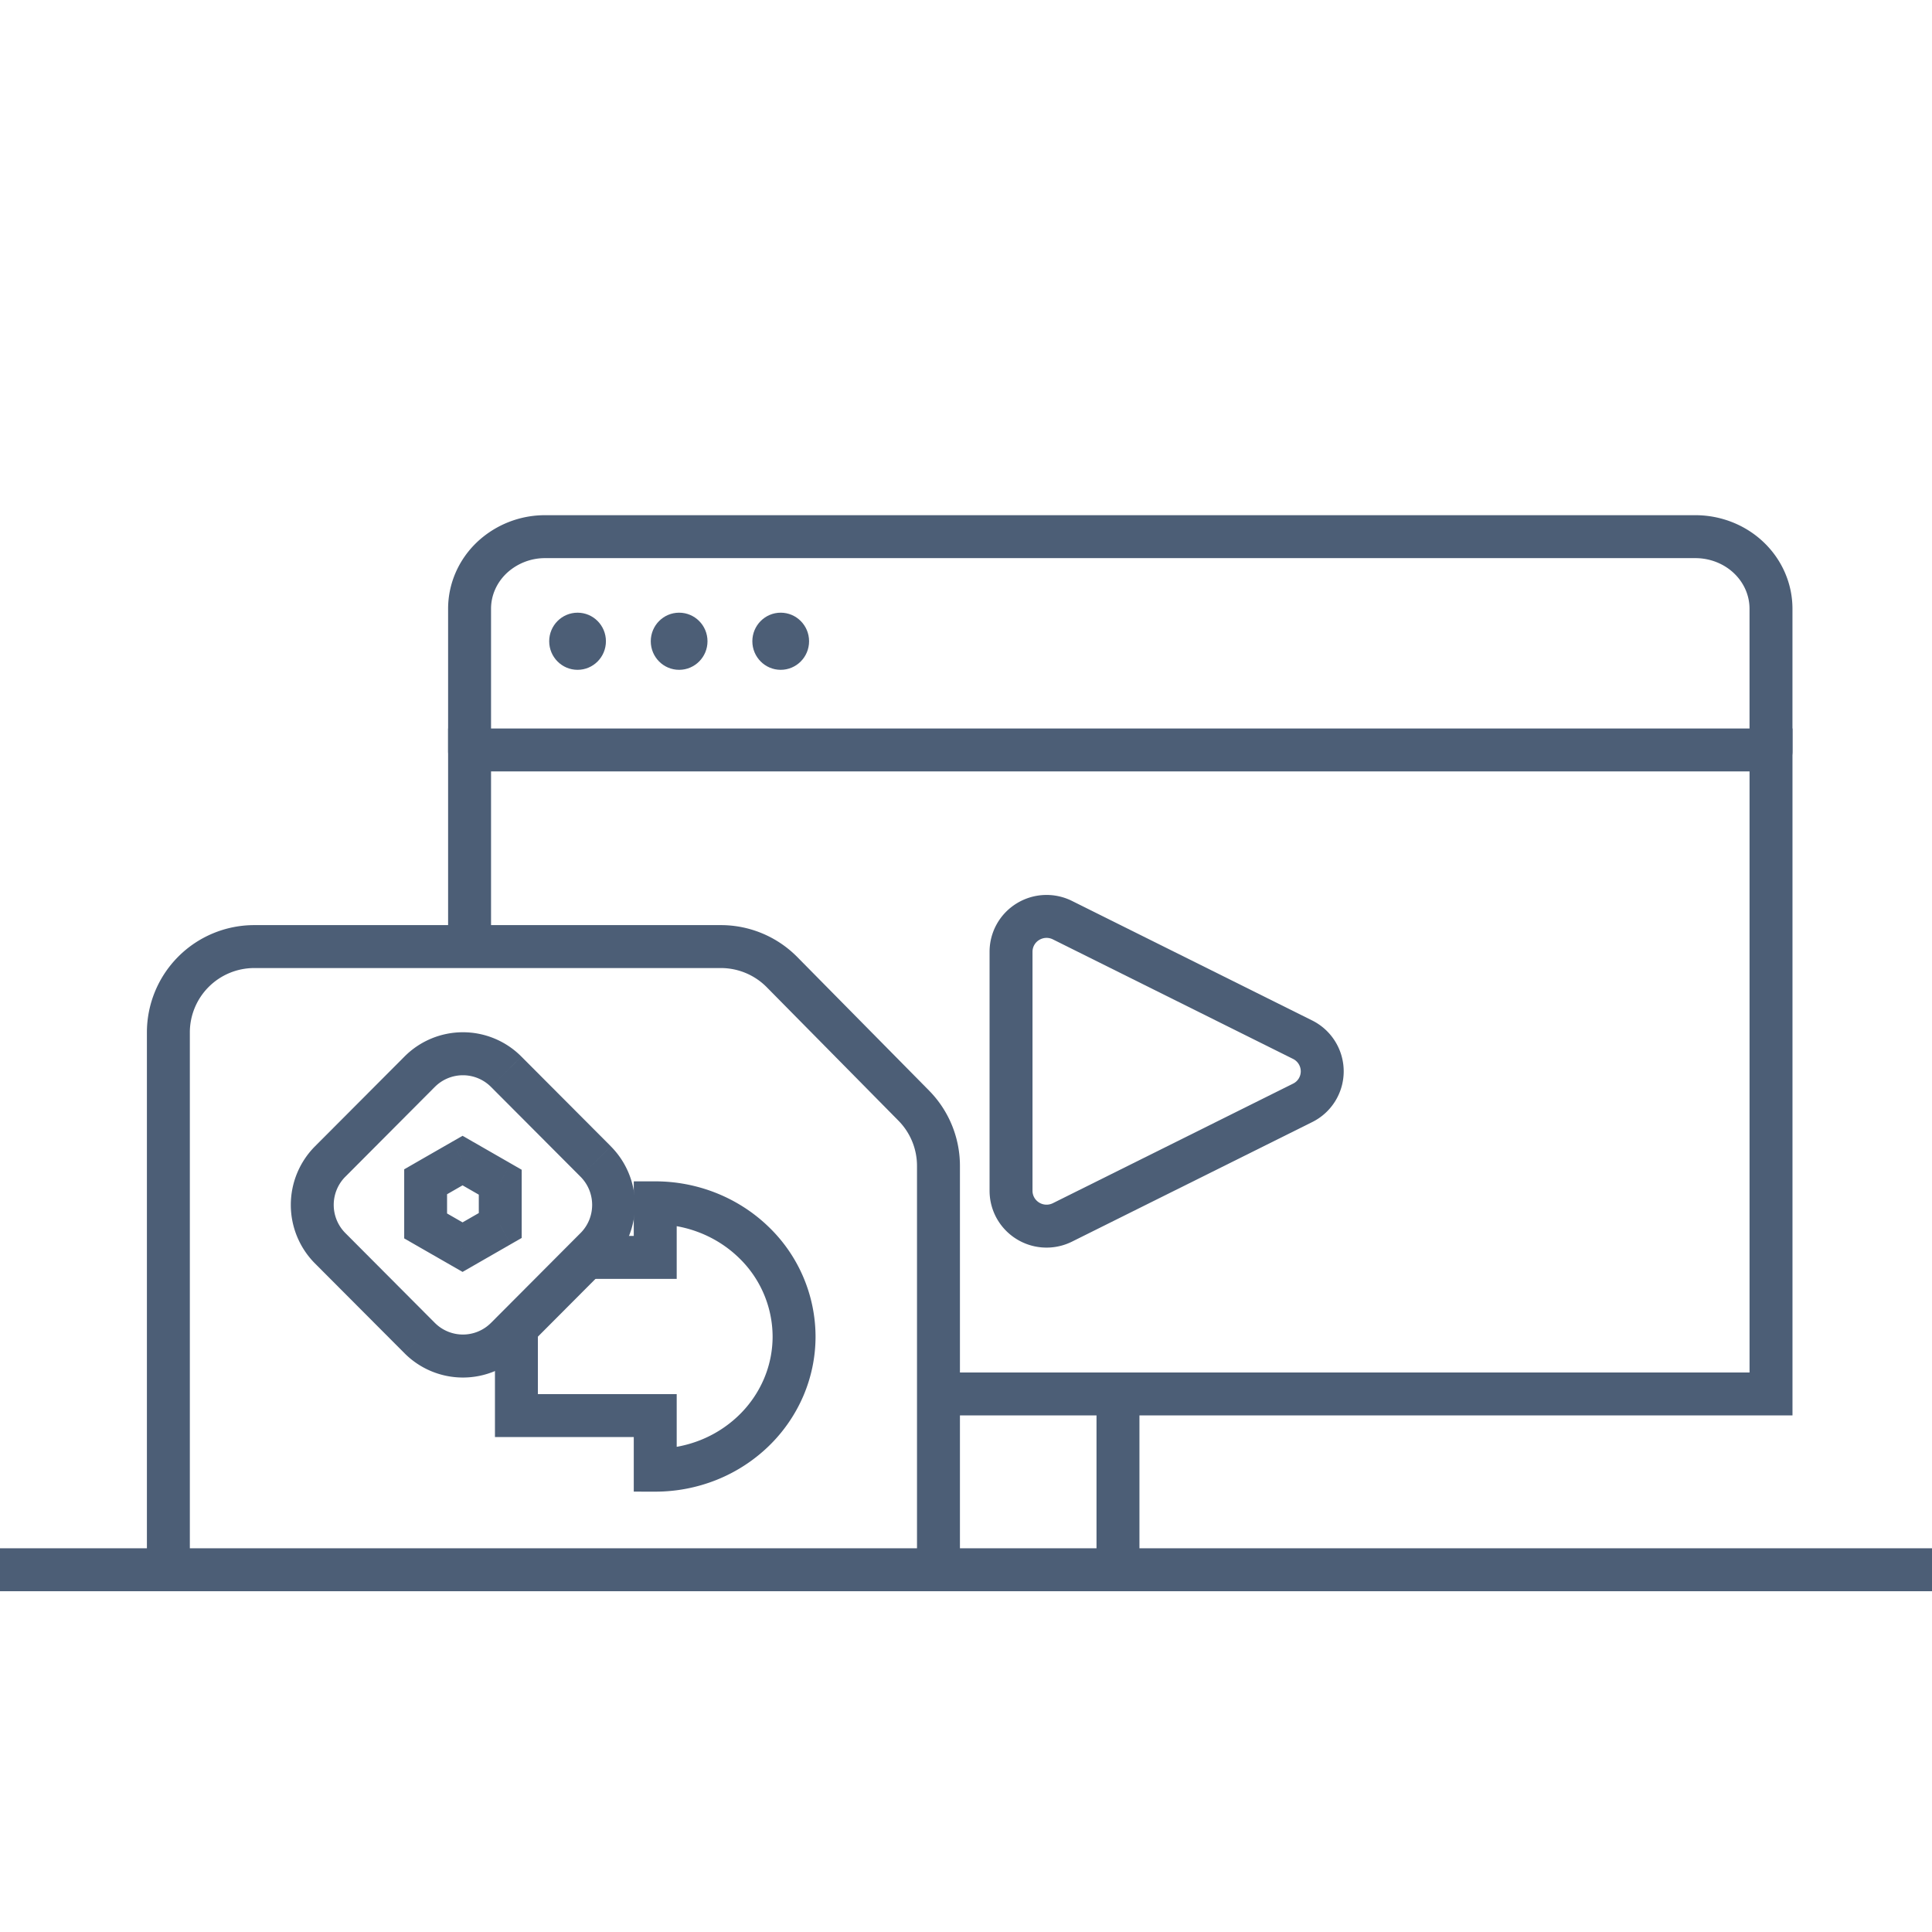 <svg width="80" height="80" viewBox="0 0 80 80" fill="none" xmlns="http://www.w3.org/2000/svg"><g clip-path="url(#a)"><path d="M0 65h80" stroke="#4C5E76" stroke-width="1.778" stroke-linecap="square"/><path d="M46.293 64.696V57.4" stroke="#4C5E76" stroke-width="1.778" stroke-miterlimit="10"/><path d="M19.444 38.808v-7.754h53.89V57.72H39.258" stroke="#4C5E76" stroke-width="1.778" stroke-miterlimit="10" stroke-linecap="round"/><path d="M43.992 50.618a1.475 1.475 0 0 1-1.941-.597 1.459 1.459 0 0 1-.186-.713v-9.897a1.459 1.459 0 0 1 .697-1.245 1.475 1.475 0 0 1 1.43-.065l9.946 4.95a1.466 1.466 0 0 1 .813 1.308 1.457 1.457 0 0 1-.813 1.309l-9.946 4.95Z" stroke="#4C5E76" stroke-width="1.778" stroke-linecap="round" stroke-linejoin="round"/><path d="M19.444 31.111v-5.905c0-.791.33-1.55.918-2.11a3.212 3.212 0 0 1 2.214-.874h47.626c.83 0 1.627.314 2.214.874s.917 1.319.917 2.11v5.905" stroke="#4C5E76" stroke-width="1.778" stroke-miterlimit="10" stroke-linecap="round"/><path d="M23.916 27.736c.649 0 1.174-.53 1.174-1.183 0-.654-.525-1.183-1.174-1.183-.649 0-1.175.53-1.175 1.183s.526 1.183 1.175 1.183ZM28.121 27.736c.649 0 1.175-.53 1.175-1.183 0-.654-.526-1.183-1.175-1.183s-1.174.53-1.174 1.183.525 1.183 1.174 1.183ZM32.327 27.736c.649 0 1.175-.53 1.175-1.183 0-.654-.526-1.183-1.175-1.183-.648 0-1.174.53-1.174 1.183s.526 1.183 1.174 1.183Z" fill="#4C5E76"/><path d="M38.86 64.415V48.277c0-.935-.368-1.832-1.025-2.497l-5.453-5.526a3.556 3.556 0 0 0-2.53-1.058H10.528a3.556 3.556 0 0 0-3.556 3.556v21.663" stroke="#4C5E76" stroke-width="1.778" stroke-linecap="round" stroke-linejoin="round"/><path d="M24.258 52.066h2.874v-2.26c1.525 0 2.987.584 4.065 1.622a5.434 5.434 0 0 1 1.684 3.914c0 .727-.148 1.447-.437 2.119a5.527 5.527 0 0 1-1.247 1.796 5.769 5.769 0 0 1-1.865 1.2 5.943 5.943 0 0 1-2.2.42v-2.26h-5.748v-3.583" stroke="#4C5E76" stroke-width="1.778"/><path d="M17.624 50.763h-.887v.516l.446.257.441-.773Zm0-1.828-.44-.773-.447.257v.516h.887Zm1.53-.878.44-.773-.44-.253-.442.253.442.773Zm1.56.896h.888v-.516l-.447-.257-.441.773Zm0 1.792.44.773.448-.257v-.516h-.888Zm-1.56.896-.442.773.442.253.44-.253-.44-.773Zm5.512-3.545.627-.63-.627.63Zm-3.707-3.719-.628.63.628-.63Zm-3.58 0-.628-.63.627.63Zm-3.707 3.719.628.63-.628-.63Zm0 3.592.628-.63-.628.63Zm3.706 3.719-.627.63.627-.63Zm3.581 0 .628.63-.628-.63Zm3.707-3.719.627.63-.627-.63Zm-6.154-.925v-1.828h-1.775v1.828h1.775Zm-.447-1.055 1.53-.879-.883-1.545-1.529.878.882 1.546Zm.647-.879 1.561.896.882-1.545-1.56-.896-.883 1.545Zm1.114.124v1.792h1.776v-1.792h-1.776Zm.447 1.02-1.56.896.881 1.545 1.56-.896-.881-1.546Zm-.679.896-1.529-.879-.882 1.546 1.53.878.881-1.545Zm5.7-3.403-3.707-3.718-1.256 1.259 3.707 3.718 1.255-1.259Zm-3.707-3.718a3.412 3.412 0 0 0-4.836 0l1.255 1.259a1.64 1.64 0 0 1 2.325 0l1.256-1.26Zm-4.836 0-3.707 3.718 1.256 1.26 3.706-3.72-1.255-1.258Zm-3.707 3.718a3.438 3.438 0 0 0 0 4.852l1.256-1.26a1.654 1.654 0 0 1 0-2.333l-1.256-1.259Zm0 4.852 3.707 3.718 1.255-1.258-3.706-3.72-1.256 1.26Zm3.707 3.718a3.412 3.412 0 0 0 4.836 0l-1.256-1.259a1.64 1.64 0 0 1-2.325 0l-1.255 1.26Zm4.836 0 3.706-3.718-1.255-1.26-3.707 3.72 1.256 1.258Zm3.706-3.718a3.439 3.439 0 0 0 0-4.851l-1.255 1.258c.642.645.642 1.69 0 2.334l1.255 1.259Z" fill="#4C5E76"/></g><defs><clipPath id="a"><path fill="#fff" d="M0 0h80v80H0z"/></clipPath></defs></svg>